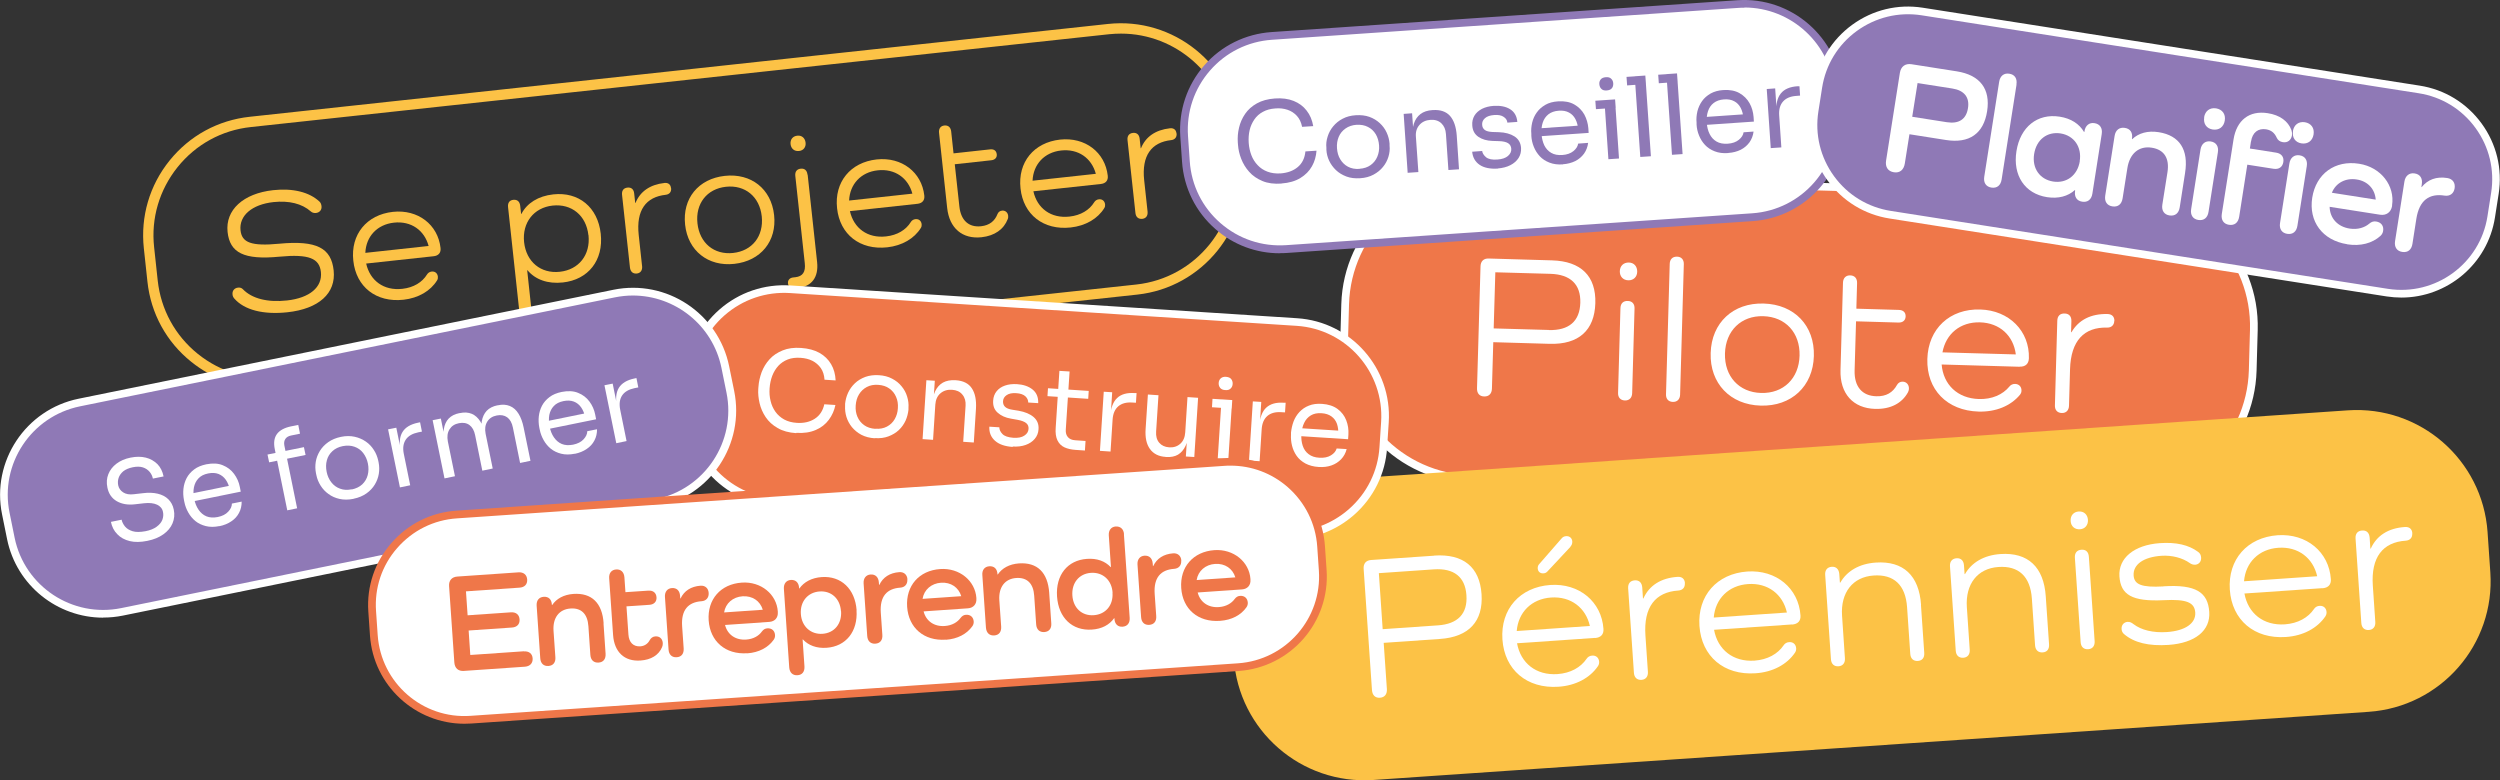 <svg xmlns="http://www.w3.org/2000/svg" width="644" height="201" viewBox="0 0 644 201" fill="none"><rect x="0" y="0" width="644" height="201" fill="#333333" stroke="none"/><g clip-path="url(#clip0_86_217)"><path d="M545.594 128.184L378.995 123.444C360.363 122.914 345.681 107.398 346.211 88.783L346.502 78.35C347.032 59.736 362.563 45.067 381.195 45.596L547.794 50.336C566.425 50.866 581.108 66.382 580.578 84.997L580.286 95.429C579.756 114.044 564.225 128.713 545.594 128.184Z" fill="#EF7749"></path><path d="M546.574 129.19C546.23 129.19 545.912 129.19 545.567 129.19L378.968 124.45C369.692 124.185 361.079 120.319 354.692 113.594C348.331 106.842 344.965 98.024 345.23 88.757L345.521 78.324C346.078 59.18 362.139 44.14 381.248 44.617L547.847 49.356C567.008 49.912 582.142 65.906 581.585 85.05L581.294 95.482C580.763 114.282 565.286 129.216 546.574 129.216V129.19ZM545.62 127.177C563.695 127.786 578.776 113.435 579.306 95.403L579.597 84.97C580.101 66.938 565.842 51.845 547.794 51.316L381.195 46.576C363.146 46.02 348.039 60.319 347.509 78.35L347.218 88.783C346.979 97.521 350.133 105.835 356.149 112.19C362.165 118.545 370.275 122.173 379.021 122.438L545.62 127.177Z" fill="white"></path><path d="M399.8 67.071C407.274 67.282 411.17 71.122 410.958 78.112C410.746 85.103 406.664 88.783 399.19 88.571L384.667 88.148L384.322 100.09C384.296 101.414 383.527 102.181 382.308 102.128C381.089 102.102 380.426 101.281 380.479 99.984L381.38 68.633C381.407 67.309 382.175 66.541 383.501 66.594L399.826 67.071H399.8ZM398.978 85.023C404.146 85.156 406.956 82.772 407.088 77.98C407.221 73.24 404.544 70.698 399.402 70.539L385.197 70.142L384.773 84.6L398.978 84.997V85.023Z" fill="white"></path><path d="M421.056 79.489L420.446 101.255C420.419 102.473 419.704 103.188 418.591 103.161C417.425 103.135 416.762 102.367 416.815 101.175L417.425 79.41C417.451 78.139 418.167 77.477 419.333 77.53C420.446 77.556 421.109 78.271 421.056 79.516V79.489ZM417.266 69.877C417.292 68.501 418.22 67.6 419.598 67.627C420.923 67.653 421.771 68.633 421.745 70.01C421.718 71.334 420.791 72.234 419.465 72.207C418.087 72.181 417.239 71.201 417.266 69.877Z" fill="white"></path><path d="M433.751 68.077L432.796 101.625C432.77 102.843 432.054 103.558 430.941 103.532C429.775 103.505 429.112 102.737 429.165 101.546L430.12 67.997C430.146 66.779 430.862 66.064 432.028 66.117C433.141 66.144 433.804 66.912 433.751 68.103V68.077Z" fill="white"></path><path d="M454.317 78.192C462.215 78.403 467.489 83.885 467.251 91.722C467.038 99.507 461.446 104.723 453.548 104.485C445.703 104.273 440.429 98.739 440.668 90.954C440.88 83.117 446.472 77.953 454.317 78.192ZM453.654 101.228C459.406 101.387 463.408 97.495 463.567 91.616C463.726 85.738 459.962 81.607 454.211 81.449C448.539 81.29 444.511 85.182 444.352 91.06C444.193 96.939 447.956 101.069 453.654 101.228Z" fill="white"></path><path d="M491.501 101.043C489.937 103.903 486.995 105.438 483.046 105.332C477.348 105.173 473.929 101.387 474.115 95.297L474.751 72.843C474.777 71.625 475.493 70.91 476.606 70.936C477.772 70.963 478.435 71.731 478.382 72.949L478.196 79.516L489.142 79.833C490.255 79.86 490.918 80.469 490.891 81.501C490.865 82.508 490.176 83.117 489.063 83.09L478.117 82.772L477.746 95.456C477.64 99.613 479.707 101.996 483.364 102.075C485.882 102.155 487.605 101.096 488.665 99.163C488.957 98.633 489.487 98.289 490.149 98.316C491.103 98.342 491.766 99.11 491.739 100.09C491.739 100.46 491.607 100.831 491.501 101.043Z" fill="white"></path><path d="M520.283 94.476L500.167 93.894C500.591 99.057 504.249 102.632 509.762 102.79C513.127 102.896 515.91 101.652 517.607 99.587C517.925 99.163 518.481 98.872 519.091 98.898C520.098 98.924 520.76 99.639 520.734 100.619C520.734 101.043 520.601 101.361 520.336 101.705C517.978 104.538 514.161 106.153 509.682 106.021C501.519 105.783 496.271 100.328 496.483 92.49C496.696 84.653 502.288 79.489 510.106 79.727C517.58 79.939 522.854 85.314 522.642 92.305C522.589 93.735 521.741 94.503 520.257 94.45L520.283 94.476ZM500.379 90.769L519.276 91.299C518.667 86.48 515.142 83.17 510.027 83.037C504.964 82.905 501.254 86.003 500.379 90.769Z" fill="white"></path><path d="M544.64 82.64C544.613 83.805 543.845 84.414 542.811 84.388C536.874 84.229 533.455 87.751 533.243 95.112L532.978 104.485C532.952 105.703 532.236 106.418 531.123 106.392C529.957 106.365 529.294 105.597 529.347 104.406L529.957 82.64C529.983 81.369 530.699 80.707 531.865 80.76C532.978 80.787 533.641 81.501 533.588 82.746L533.508 85.579H533.614C535.443 82.428 538.597 80.787 542.917 80.892C543.977 80.919 544.693 81.528 544.666 82.667L544.64 82.64Z" fill="white"></path><path d="M610.155 183.365L353.791 200.921C335.185 202.192 319.098 188.158 317.826 169.596L317.11 159.19C315.838 140.628 329.885 124.529 348.463 123.258L604.802 105.703C623.407 104.432 639.494 118.466 640.793 137.027L641.509 147.434C642.781 166.022 628.734 182.094 610.155 183.365Z" fill="#FCC246"></path><path d="M369.454 143.117C376.928 142.614 381.168 146.057 381.645 153.047C382.122 160.037 378.385 164.089 370.938 164.592L356.441 165.598L357.262 177.513C357.342 178.837 356.679 179.658 355.46 179.738C354.241 179.817 353.526 179.076 353.42 177.778L351.273 146.507C351.193 145.183 351.856 144.362 353.181 144.256L369.454 143.144V143.117ZM370.382 161.097C375.523 160.752 378.094 158.104 377.749 153.312C377.431 148.599 374.516 146.321 369.374 146.666L355.195 147.645L356.176 162.076L370.355 161.097H370.382Z" fill="white"></path><path d="M410.852 164.327L390.789 165.704C391.716 170.814 395.692 174.018 401.205 173.647C404.571 173.409 407.194 171.926 408.705 169.702C408.997 169.252 409.5 168.908 410.136 168.881C411.143 168.802 411.859 169.437 411.938 170.444C411.965 170.867 411.885 171.185 411.647 171.582C409.58 174.627 405.922 176.613 401.47 176.904C393.333 177.46 387.556 172.535 387.025 164.724C386.495 156.913 391.531 151.246 399.349 150.69C406.797 150.187 412.574 155.006 413.052 161.997C413.158 163.427 412.362 164.248 410.878 164.353L410.852 164.327ZM390.683 162.553L409.553 161.255C408.493 156.542 404.65 153.577 399.561 153.921C394.526 154.265 391.107 157.707 390.709 162.553H390.683ZM404.518 140.893L398.554 147.275C398.263 147.566 397.945 147.672 397.574 147.698C396.726 147.751 396.169 147.222 396.116 146.427C396.09 145.951 396.222 145.58 396.567 145.236L402.291 138.669C402.636 138.272 403.007 138.14 403.457 138.113C404.358 138.06 404.968 138.643 405.021 139.49C405.048 140.072 404.862 140.443 404.491 140.893H404.518Z" fill="white"></path><path d="M434.016 150.214C434.095 151.379 433.406 152.041 432.346 152.12C426.409 152.517 423.361 156.383 423.865 163.718L424.501 173.065C424.58 174.283 423.944 175.051 422.858 175.13C421.692 175.21 420.976 174.521 420.896 173.303L419.412 151.564C419.333 150.293 419.969 149.578 421.109 149.499C422.222 149.419 422.937 150.055 423.043 151.326L423.229 154.159H423.335C424.845 150.823 427.84 148.89 432.134 148.599C433.194 148.519 433.963 149.049 434.042 150.214H434.016Z" fill="white"></path><path d="M461.605 160.858L441.542 162.235C442.47 167.346 446.445 170.549 451.958 170.179C455.324 169.94 457.948 168.458 459.459 166.233C459.75 165.783 460.254 165.439 460.89 165.413C461.897 165.333 462.612 165.969 462.692 166.975C462.718 167.398 462.639 167.716 462.4 168.113C460.333 171.158 456.676 173.144 452.223 173.436C444.087 173.992 438.309 169.067 437.779 161.255C437.249 153.444 442.285 147.778 450.103 147.222C457.55 146.719 463.328 151.538 463.805 158.528C463.911 159.958 463.116 160.779 461.632 160.885L461.605 160.858ZM441.436 159.084L460.307 157.787C459.247 153.074 455.404 150.108 450.315 150.452C445.279 150.796 441.86 154.239 441.463 159.084H441.436Z" fill="white"></path><path d="M494.84 155.854L495.688 168.193C495.768 169.411 495.185 170.179 494.045 170.258C492.879 170.338 492.163 169.649 492.084 168.431L491.262 156.41C490.865 150.69 487.87 147.884 482.622 148.254C477.269 148.625 474.115 152.623 474.512 158.608L475.254 169.57C475.334 170.788 474.698 171.556 473.611 171.635C472.445 171.715 471.73 171.026 471.65 169.808L470.166 148.069C470.086 146.851 470.722 146.083 471.862 146.004C472.975 145.924 473.691 146.613 473.797 147.831L473.956 150.081H474.062C475.758 147.116 478.912 145.209 483.205 144.918C490.282 144.441 494.363 148.254 494.867 155.827L494.84 155.854Z" fill="white"></path><path d="M526.989 153.656L527.837 165.995C527.916 167.213 527.333 167.981 526.193 168.06C525.054 168.14 524.312 167.451 524.232 166.233L523.411 154.212C523.013 148.493 520.018 145.686 514.771 146.057C509.417 146.427 506.263 150.426 506.661 156.41L507.403 167.372C507.482 168.59 506.846 169.358 505.76 169.437C504.593 169.517 503.878 168.828 503.798 167.61L502.314 145.871C502.235 144.653 502.871 143.885 504.01 143.806C505.123 143.727 505.839 144.415 505.919 145.633L506.078 147.884H506.184C507.88 144.918 511.034 143.012 515.327 142.72C522.404 142.244 526.485 146.057 526.989 153.63V153.656Z" fill="white"></path><path d="M533.402 134.221C533.296 132.844 534.144 131.838 535.496 131.758C536.821 131.679 537.775 132.552 537.855 133.929C537.934 135.227 537.113 136.26 535.814 136.339C534.436 136.445 533.482 135.545 533.402 134.247V134.221ZM538.093 143.435L539.578 165.174C539.657 166.392 539.021 167.16 537.934 167.24C536.768 167.319 536.053 166.631 535.973 165.413L534.489 143.674C534.409 142.403 535.046 141.688 536.185 141.608C537.298 141.529 538.014 142.164 538.093 143.435Z" fill="white"></path><path d="M557.308 151.035C565.657 150.505 568.758 152.57 569.102 157.601C569.447 162.42 565.498 165.651 558.607 166.128C553.518 166.472 549.755 165.571 547.131 163.321C546.733 162.977 546.548 162.526 546.521 162.05C546.442 160.991 547.131 160.276 548.032 160.196C548.721 160.143 549.145 160.435 549.596 160.779C551.61 162.315 554.658 163.056 558.183 162.818C562.9 162.5 565.683 160.567 565.498 157.787C565.312 155.218 563.351 154.292 557.361 154.609C549.198 155.006 546.283 153.206 545.965 148.493C545.647 143.779 549.728 140.39 556.354 139.914C560.595 139.622 563.828 140.364 566.266 142.191C566.717 142.535 566.955 142.932 567.008 143.621C567.088 144.627 566.452 145.395 565.498 145.474C564.968 145.501 564.491 145.342 564.093 145.05C562.211 143.7 559.455 142.985 556.778 143.17C552.167 143.488 549.437 145.421 549.622 148.254C549.781 150.558 551.637 151.379 557.308 151.061V151.035Z" fill="white"></path><path d="M598.229 151.511L578.166 152.888C579.094 157.999 583.069 161.202 588.582 160.832C591.948 160.593 594.572 159.111 596.082 156.886C596.374 156.436 596.877 156.092 597.513 156.066C598.521 155.986 599.236 156.622 599.316 157.628C599.342 158.051 599.263 158.369 599.024 158.766C596.957 161.811 593.299 163.797 588.847 164.089C580.71 164.645 574.933 159.72 574.403 151.908C573.873 144.097 578.908 138.431 586.727 137.875C594.174 137.372 599.952 142.191 600.429 149.181C600.535 150.611 599.74 151.432 598.256 151.538L598.229 151.511ZM578.06 149.737L596.904 148.44C595.844 143.727 592.001 140.761 586.912 141.105C581.877 141.449 578.458 144.892 578.06 149.737Z" fill="white"></path><path d="M621.393 137.372C621.472 138.537 620.783 139.199 619.723 139.278C613.786 139.675 610.739 143.541 611.242 150.876L611.878 160.223C611.958 161.441 611.322 162.209 610.235 162.288C609.069 162.368 608.353 161.679 608.274 160.461L606.79 138.722C606.71 137.451 607.346 136.736 608.486 136.657C609.599 136.577 610.315 137.213 610.421 138.484L610.606 141.317H610.712C612.223 137.981 615.191 136.048 619.511 135.756C620.571 135.677 621.34 136.207 621.419 137.372H621.393Z" fill="white"></path><path d="M68.511 100.01C61.514 100.01 54.809 97.653 49.269 93.205C42.856 88.068 38.854 80.734 37.979 72.552L37.051 63.946C36.177 55.791 38.509 47.768 43.677 41.36C48.845 34.952 56.16 30.954 64.35 30.08L285.412 6.17C302.268 4.343 317.481 16.576 319.31 33.416L320.238 42.022C322.066 58.862 309.822 74.061 292.966 75.888L71.876 99.798C70.737 99.931 69.624 99.984 68.511 99.984V100.01ZM288.752 8.659C287.745 8.659 286.738 8.711 285.704 8.817L64.615 32.728C57.141 33.522 50.435 37.203 45.744 43.054C41.053 48.906 38.88 56.241 39.702 63.681L40.629 72.287C41.451 79.754 45.108 86.453 50.966 91.166C56.823 95.879 64.164 98.024 71.612 97.203L292.701 73.293C308.126 71.625 319.31 57.724 317.64 42.34L316.713 33.734C315.149 19.356 302.931 8.659 288.778 8.659H288.752Z" fill="#FCC246"></path><path d="M71.93 62.781C81.656 61.854 85.34 63.946 85.95 69.665C86.586 75.57 82.107 79.569 74.023 80.442C67.848 81.104 62.945 79.86 60.374 76.921C60.109 76.629 59.924 76.285 59.897 75.835C59.791 74.935 60.348 74.193 61.328 74.088C61.832 74.034 62.256 74.167 62.574 74.511C64.906 76.921 68.908 77.953 73.944 77.397C79.748 76.762 83.087 73.982 82.663 70.063C82.292 66.567 79.589 65.402 72.036 66.117C62.76 67.018 59.208 65.085 58.625 59.763C58.015 54.096 62.653 49.833 70.366 48.986C75.454 48.43 79.695 49.489 82.292 51.925C82.61 52.216 82.769 52.613 82.822 53.116C82.928 54.017 82.372 54.758 81.391 54.864C80.888 54.917 80.411 54.785 80.066 54.467C77.787 52.454 74.474 51.633 70.445 52.057C64.906 52.666 61.54 55.552 61.964 59.365C62.309 62.49 64.721 63.469 71.93 62.781Z" fill="#FCC246"></path><path d="M111.658 66.011L94.325 67.891C95.305 72.287 98.857 74.935 103.627 74.405C106.543 74.088 108.769 72.711 109.988 70.725C110.227 70.328 110.651 70.01 111.181 69.957C112.055 69.851 112.691 70.38 112.797 71.254C112.824 71.625 112.797 71.89 112.585 72.234C110.916 74.935 107.788 76.788 103.945 77.212C96.895 77.98 91.727 73.902 91.012 67.15C90.27 60.398 94.457 55.314 101.216 54.573C107.656 53.884 112.824 57.856 113.486 63.893C113.619 65.111 112.956 65.879 111.684 66.011H111.658ZM94.113 65.138L110.412 63.364C109.325 59.312 105.907 56.876 101.481 57.353C97.134 57.83 94.298 60.928 94.113 65.111V65.138Z" fill="#FCC246"></path><path d="M154.752 60.239C155.494 67.044 151.545 72.049 144.999 72.763C141.103 73.187 137.896 72.022 135.882 69.613H135.802L136.942 80.204C137.048 81.237 136.544 81.952 135.537 82.058C134.53 82.163 133.92 81.581 133.814 80.548L130.873 53.328C130.767 52.242 131.244 51.581 132.224 51.475C133.231 51.369 133.867 51.898 134 52.984L134.238 55.102H134.318C135.749 52.322 138.638 50.495 142.534 50.071C149.08 49.356 154.01 53.408 154.752 60.213V60.239ZM151.572 60.583C151.015 55.499 147.251 52.428 142.348 52.957C137.498 53.487 134.477 57.353 135.007 62.384C135.564 67.468 139.327 70.539 144.204 70.01C149.107 69.48 152.128 65.667 151.598 60.583H151.572Z" fill="#FCC246"></path><path d="M172.88 48.456C172.986 49.462 172.403 50.071 171.502 50.177C166.36 50.733 163.842 54.175 164.532 60.53L165.406 68.606C165.512 69.639 164.982 70.354 164.054 70.46C163.047 70.566 162.411 69.983 162.279 68.951L160.238 50.177C160.132 49.092 160.636 48.43 161.643 48.324C162.597 48.218 163.259 48.747 163.365 49.833L163.63 52.269H163.71C164.903 49.33 167.42 47.556 171.157 47.132C172.058 47.026 172.748 47.45 172.854 48.456H172.88Z" fill="#FCC246"></path><path d="M186.688 45.305C193.499 44.564 198.668 48.641 199.41 55.394C200.152 62.119 195.964 67.23 189.153 67.971C182.395 68.712 177.2 64.582 176.484 57.883C175.742 51.13 179.93 46.047 186.688 45.305ZM188.835 65.164C193.791 64.635 196.759 60.822 196.229 55.738C195.673 50.654 191.936 47.582 187.006 48.112C182.103 48.641 179.108 52.454 179.665 57.538C180.221 62.622 183.958 65.694 188.861 65.164H188.835Z" fill="#FCC246"></path><path d="M208.05 44.987L210.488 67.521C210.912 71.466 209.057 73.823 205.505 74.193L204.684 74.273C203.73 74.379 203.094 73.902 202.988 73.028C202.882 72.154 203.438 71.546 204.366 71.466L204.869 71.413C206.778 71.201 207.573 70.063 207.308 67.759L204.869 45.305C204.763 44.219 205.267 43.557 206.274 43.452C207.228 43.346 207.891 43.875 207.997 44.961L208.05 44.987ZM203.65 37.15C203.518 35.958 204.207 35.058 205.399 34.952C206.539 34.819 207.387 35.561 207.52 36.752C207.652 37.891 206.963 38.791 205.823 38.897C204.631 39.03 203.783 38.288 203.65 37.15Z" fill="#FCC246"></path><path d="M236.276 52.507L218.942 54.387C219.923 58.783 223.475 61.431 228.245 60.901C231.16 60.583 233.387 59.206 234.606 57.221C234.844 56.823 235.268 56.506 235.799 56.453C236.673 56.347 237.309 56.876 237.415 57.75C237.442 58.121 237.415 58.386 237.203 58.73C235.533 61.431 232.406 63.284 228.563 63.708C221.54 64.476 216.345 60.398 215.63 53.646C214.888 46.894 219.075 41.81 225.833 41.069C232.274 40.38 237.442 44.352 238.104 50.389C238.237 51.607 237.574 52.375 236.302 52.507H236.276ZM218.73 51.66L235.03 49.886C233.943 45.835 230.524 43.399 226.098 43.875C221.752 44.352 218.916 47.45 218.73 51.66Z" fill="#FCC246"></path><path d="M259.598 56.426C258.591 59.048 256.259 60.742 252.84 61.113C247.937 61.642 244.545 58.809 243.988 53.54L241.894 34.184C241.788 33.151 242.292 32.436 243.246 32.331C244.253 32.225 244.889 32.781 245.022 33.84L245.631 39.506L255.066 38.474C256.02 38.368 256.656 38.818 256.762 39.718C256.868 40.592 256.312 41.174 255.384 41.28L245.949 42.313L247.142 53.249C247.539 56.823 249.607 58.624 252.734 58.28C254.907 58.041 256.259 56.929 256.948 55.155C257.134 54.679 257.531 54.308 258.141 54.255C258.962 54.175 259.625 54.731 259.704 55.605C259.731 55.923 259.704 56.241 259.598 56.453V56.426Z" fill="#FCC246"></path><path d="M283.531 47.397L266.198 49.277C267.178 53.672 270.73 56.32 275.5 55.791C278.416 55.473 280.642 54.096 281.861 52.11C282.099 51.713 282.524 51.395 283.054 51.342C283.928 51.236 284.564 51.766 284.67 52.64C284.697 53.01 284.67 53.275 284.458 53.619C282.789 56.32 279.661 58.174 275.818 58.597C268.795 59.365 263.6 55.288 262.885 48.535C262.143 41.783 266.33 36.7 273.088 35.958C279.529 35.27 284.697 39.242 285.359 45.279C285.492 46.497 284.829 47.264 283.557 47.397H283.531ZM265.986 46.55L282.285 44.776C281.198 40.724 277.779 38.288 273.353 38.765C269.007 39.242 266.171 42.34 265.986 46.55Z" fill="#FCC246"></path><path d="M303.09 34.369C303.196 35.376 302.613 35.985 301.712 36.09C296.597 36.647 294.052 40.089 294.741 46.444L295.616 54.52C295.722 55.552 295.219 56.267 294.264 56.373C293.257 56.479 292.595 55.923 292.489 54.864L290.448 36.09C290.342 35.005 290.846 34.343 291.853 34.237C292.807 34.131 293.469 34.661 293.575 35.746L293.84 38.182H293.92C295.113 35.243 297.63 33.469 301.367 33.045C302.268 32.94 302.957 33.363 303.063 34.369H303.09Z" fill="#FCC246"></path><path d="M451.428 55.95L331.369 64.184C317.985 65.111 306.403 55.023 305.475 41.651L305.025 35.137C304.097 21.765 314.195 10.194 327.579 9.268L447.665 1.059C461.049 0.132 472.631 10.247 473.558 23.593L474.009 30.106C474.936 43.478 464.812 55.049 451.455 55.976" fill="white"></path><path d="M329.673 65.244C323.577 65.244 317.746 63.072 313.108 59.021C308.02 54.599 304.972 48.43 304.495 41.704L304.044 35.19C303.594 28.465 305.767 21.951 310.193 16.867C314.619 11.783 320.794 8.738 327.526 8.261L447.585 0.053C461.499 -0.874 473.585 9.638 474.539 23.513L474.989 30.027C475.944 43.928 465.395 56.002 451.508 56.956L331.448 65.164C330.865 65.217 330.256 65.217 329.673 65.217V65.244ZM449.334 1.986C448.804 1.986 448.274 1.986 447.718 2.039L327.658 10.247C321.457 10.671 315.785 13.478 311.704 18.164C307.622 22.851 305.608 28.835 306.032 35.031L306.482 41.545C306.906 47.741 309.716 53.408 314.407 57.485C319.098 61.563 325.088 63.575 331.316 63.152L451.375 54.943C464.176 54.069 473.903 42.949 473.028 30.133L472.578 23.619C471.73 11.359 461.473 1.933 449.361 1.933L449.334 1.986Z" fill="#8F79B6"></path><path d="M330.123 47.291C328.215 47.423 326.572 47.212 325.194 46.629C323.815 46.047 322.676 45.279 321.775 44.246C320.874 43.24 320.211 42.128 319.734 40.91C319.257 39.692 318.992 38.5 318.912 37.335L318.859 36.7C318.78 35.455 318.859 34.184 319.177 32.887C319.469 31.616 319.999 30.424 320.741 29.338C321.483 28.253 322.49 27.352 323.762 26.638C325.035 25.923 326.572 25.499 328.401 25.367C330.256 25.234 331.872 25.446 333.251 26.002C334.629 26.558 335.742 27.379 336.59 28.491C337.465 29.603 338.021 30.927 338.286 32.489L335.424 32.675C335.185 31.51 334.735 30.556 334.072 29.841C333.41 29.127 332.615 28.597 331.66 28.279C330.706 27.962 329.673 27.829 328.533 27.935C327.287 28.015 326.227 28.306 325.326 28.809C324.425 29.285 323.683 29.947 323.126 30.768C322.57 31.589 322.146 32.489 321.907 33.522C321.669 34.555 321.589 35.64 321.669 36.832C321.748 37.944 321.987 39.003 322.358 39.983C322.729 40.963 323.285 41.836 323.974 42.551C324.664 43.293 325.512 43.849 326.492 44.219C327.473 44.59 328.613 44.749 329.885 44.67C331.66 44.537 333.145 44.008 334.311 43.028C335.477 42.048 336.113 40.698 336.272 39.003L339.134 38.818C339.028 40.248 338.657 41.598 337.968 42.816C337.279 44.061 336.272 45.067 334.973 45.861C333.675 46.656 332.031 47.132 330.097 47.264L330.123 47.291Z" fill="#8F79B6"></path><path d="M350.372 45.914C349.046 45.993 347.854 45.861 346.82 45.464C345.787 45.067 344.885 44.537 344.143 43.822C343.401 43.107 342.818 42.313 342.394 41.413C341.97 40.512 341.732 39.559 341.679 38.606V38.103C341.573 37.123 341.679 36.17 341.997 35.19C342.288 34.237 342.765 33.337 343.428 32.542C344.09 31.748 344.885 31.086 345.866 30.583C346.847 30.053 347.986 29.762 349.258 29.683C350.557 29.603 351.723 29.736 352.757 30.106C353.791 30.477 354.692 31.033 355.434 31.721C356.202 32.436 356.785 33.231 357.209 34.158C357.633 35.084 357.872 36.011 357.952 36.991V37.494C358.058 38.474 357.952 39.427 357.66 40.38C357.368 41.333 356.918 42.207 356.255 43.001C355.619 43.796 354.798 44.458 353.817 44.987C352.836 45.517 351.697 45.835 350.345 45.914H350.372ZM350.213 43.478C351.352 43.399 352.306 43.081 353.075 42.525C353.844 41.969 354.427 41.254 354.798 40.354C355.169 39.48 355.328 38.5 355.248 37.441C355.169 36.355 354.877 35.402 354.4 34.581C353.897 33.76 353.234 33.125 352.386 32.701C351.538 32.251 350.557 32.092 349.444 32.145C348.331 32.225 347.403 32.542 346.608 33.098C345.813 33.654 345.23 34.369 344.859 35.243C344.488 36.117 344.329 37.123 344.408 38.209C344.488 39.268 344.753 40.221 345.257 41.042C345.76 41.863 346.396 42.498 347.244 42.949C348.092 43.399 349.073 43.584 350.213 43.505V43.478Z" fill="#8F79B6"></path><path d="M362.616 44.564L361.582 29.338L363.756 29.18L364.206 35.693H363.862C363.756 34.211 363.862 32.94 364.206 31.88C364.551 30.821 365.107 30 365.902 29.391C366.698 28.782 367.731 28.438 369.003 28.359H369.109C371.018 28.226 372.502 28.729 373.509 29.841C374.516 30.98 375.099 32.675 375.258 34.925L375.841 43.611L373.111 43.796L372.475 34.528C372.396 33.337 371.998 32.436 371.283 31.748C370.567 31.086 369.639 30.795 368.473 30.874C367.281 30.954 366.327 31.404 365.637 32.198C364.948 32.992 364.63 33.999 364.736 35.243L365.372 44.325L362.643 44.511L362.616 44.564Z" fill="#8F79B6"></path><path d="M385.886 43.425C383.898 43.557 382.308 43.24 381.168 42.472C380.029 41.704 379.366 40.565 379.234 39.083L381.804 38.897C381.884 39.48 382.228 40.009 382.811 40.512C383.421 40.989 384.375 41.201 385.727 41.095C386.946 41.016 387.847 40.698 388.457 40.168C389.066 39.639 389.358 39.03 389.305 38.315C389.252 37.679 388.987 37.203 388.483 36.885C387.98 36.567 387.184 36.382 386.124 36.355L384.455 36.302C382.997 36.249 381.804 35.905 380.824 35.243C379.87 34.581 379.34 33.628 379.26 32.331C379.181 31.351 379.393 30.503 379.817 29.789C380.241 29.074 380.903 28.491 381.751 28.041C382.599 27.617 383.607 27.352 384.746 27.273C386.469 27.167 387.874 27.432 388.987 28.12C390.1 28.809 390.736 29.895 390.868 31.404L388.298 31.589C388.245 30.98 387.927 30.477 387.343 30.106C386.787 29.709 385.965 29.55 384.905 29.63C383.845 29.709 383.05 29.974 382.52 30.451C381.99 30.927 381.751 31.483 381.804 32.145C381.831 32.728 382.069 33.151 382.467 33.469C382.891 33.787 383.527 33.946 384.428 33.999L386.098 34.052C387.741 34.105 389.093 34.475 390.126 35.137C391.16 35.799 391.743 36.805 391.823 38.129C391.876 39.083 391.664 39.93 391.186 40.698C390.683 41.466 389.994 42.075 389.066 42.551C388.139 43.028 387.052 43.293 385.833 43.399L385.886 43.425Z" fill="#8F79B6"></path><path d="M402.636 42.34C401.311 42.445 400.145 42.286 399.137 41.889C398.13 41.492 397.309 40.963 396.646 40.248C395.984 39.533 395.48 38.738 395.109 37.812C394.738 36.911 394.526 35.958 394.473 35.005V34.502C394.367 33.522 394.473 32.542 394.685 31.589C394.923 30.636 395.294 29.762 395.878 28.968C396.434 28.173 397.176 27.538 398.077 27.008C398.978 26.479 400.092 26.188 401.364 26.108C403.007 26.002 404.412 26.267 405.525 26.902C406.638 27.538 407.512 28.412 408.122 29.497C408.705 30.583 409.05 31.774 409.156 33.019L409.235 34.237L395.719 35.164L395.586 33.125L407.115 32.331L406.558 33.496C406.479 32.41 406.24 31.483 405.843 30.715C405.445 29.947 404.889 29.365 404.173 28.994C403.457 28.597 402.583 28.438 401.523 28.518C400.436 28.597 399.561 28.915 398.872 29.444C398.183 30 397.706 30.689 397.415 31.563C397.123 32.436 397.017 33.443 397.097 34.555C397.176 35.64 397.415 36.594 397.812 37.441C398.236 38.288 398.819 38.924 399.588 39.374C400.357 39.824 401.311 40.009 402.45 39.93C403.643 39.85 404.597 39.506 405.313 38.924C406.028 38.341 406.426 37.706 406.532 36.991L409.103 36.805C408.97 37.865 408.599 38.791 408.043 39.586C407.459 40.38 406.717 41.016 405.79 41.492C404.862 41.942 403.802 42.234 402.609 42.313L402.636 42.34Z" fill="#8F79B6"></path><path d="M411.117 28.12L410.958 25.949L416.046 25.605L416.205 27.776L411.117 28.12ZM413.9 23.301C413.29 23.354 412.84 23.222 412.521 22.904C412.203 22.613 412.044 22.216 411.991 21.713C411.938 21.209 412.071 20.812 412.336 20.468C412.601 20.124 413.052 19.939 413.661 19.886C414.271 19.833 414.748 19.965 415.039 20.283C415.357 20.574 415.543 20.971 415.569 21.474C415.596 21.977 415.49 22.401 415.225 22.719C414.96 23.063 414.509 23.248 413.9 23.301ZM414.324 41.016L413.29 25.79L416.02 25.605L417.054 40.83L414.324 41.016Z" fill="#8F79B6"></path><path d="M419.147 21.977L418.988 19.806L423.838 19.488L423.997 21.66L419.147 22.004V21.977ZM422.54 40.459L421.109 19.647L423.838 19.462L425.27 40.248L422.54 40.433V40.459Z" fill="#8F79B6"></path><path d="M427.31 21.421L427.151 19.25L432.001 18.932L432.16 21.104L427.31 21.448V21.421ZM430.703 39.903L429.271 19.091L432.001 18.906L433.432 39.692L430.703 39.877V39.903Z" fill="#8F79B6"></path><path d="M445.2 39.427C443.875 39.533 442.709 39.374 441.701 38.977C440.694 38.58 439.873 38.05 439.21 37.335C438.548 36.62 438.044 35.826 437.673 34.899C437.302 33.999 437.09 33.045 437.037 32.092V31.589C436.931 30.609 437.037 29.63 437.249 28.677C437.487 27.723 437.885 26.849 438.442 26.055C438.998 25.261 439.74 24.625 440.641 24.096C441.542 23.593 442.656 23.275 443.928 23.195C445.571 23.089 446.976 23.354 448.089 23.99C449.202 24.625 450.076 25.499 450.686 26.585C451.296 27.67 451.614 28.862 451.72 30.106L451.799 31.324L438.283 32.251L438.15 30.212L449.679 29.418L449.122 30.583C449.043 29.497 448.804 28.57 448.407 27.803C448.009 27.035 447.453 26.452 446.737 26.081C446.021 25.684 445.147 25.526 444.087 25.605C443 25.684 442.126 26.002 441.436 26.532C440.747 27.061 440.27 27.776 439.979 28.65C439.687 29.524 439.581 30.53 439.661 31.642C439.74 32.728 439.979 33.681 440.403 34.528C440.827 35.376 441.41 36.011 442.179 36.461C442.947 36.911 443.901 37.097 445.067 37.017C446.26 36.938 447.214 36.594 447.93 36.011C448.645 35.428 449.043 34.793 449.149 34.078L451.72 33.893C451.587 34.952 451.216 35.879 450.66 36.673C450.076 37.467 449.334 38.103 448.407 38.58C447.479 39.03 446.419 39.321 445.226 39.4L445.2 39.427Z" fill="#8F79B6"></path><path d="M456.146 38.156L455.112 22.931L457.285 22.772L457.709 29.047H457.603C457.444 26.823 457.842 25.181 458.743 24.069C459.644 22.957 461.075 22.348 463.037 22.216H463.54L463.699 24.625L462.718 24.705C461.208 24.811 460.068 25.287 459.3 26.161C458.531 27.035 458.213 28.226 458.319 29.736L458.876 37.971L456.146 38.156Z" fill="#8F79B6"></path><path d="M330.521 137.901L199.993 129.454C186.609 128.581 176.458 117.036 177.333 103.691L177.757 97.177C178.631 83.805 190.187 73.664 203.571 74.538L334.099 82.984C347.483 83.858 357.633 95.403 356.759 108.775L356.335 115.288C355.46 128.66 343.905 138.801 330.547 137.928" fill="#EF7749"></path><path d="M332.137 138.934C331.581 138.934 331.024 138.934 330.468 138.881L199.94 130.434C193.208 130.011 187.033 126.965 182.58 121.908C178.128 116.851 175.901 110.337 176.352 103.611L176.776 97.097C177.2 90.372 180.248 84.202 185.31 79.754C190.372 75.305 196.892 73.108 203.624 73.531L334.152 81.978C348.066 82.878 358.641 94.926 357.739 108.801L357.315 115.315C356.891 122.04 353.844 128.21 348.781 132.658C344.117 136.736 338.286 138.934 332.137 138.934ZM330.6 136.895C336.802 137.319 342.792 135.253 347.483 131.149C352.147 127.045 354.957 121.378 355.354 115.182L355.778 108.669C356.6 95.879 346.847 84.785 334.046 83.938L203.518 75.491C197.316 75.094 191.326 77.132 186.635 81.237C181.971 85.341 179.161 91.007 178.764 97.203L178.34 103.717C177.942 109.913 179.983 115.897 184.091 120.584C188.199 125.244 193.871 128.051 200.072 128.448L330.6 136.895Z" fill="white"></path><path d="M205.108 111.581C203.2 111.449 201.609 111.025 200.311 110.257C199.012 109.516 197.978 108.563 197.236 107.451C196.494 106.339 195.964 105.147 195.673 103.876C195.381 102.605 195.249 101.387 195.328 100.222L195.381 99.587C195.461 98.342 195.752 97.097 196.203 95.853C196.68 94.635 197.342 93.523 198.244 92.543C199.118 91.563 200.258 90.822 201.609 90.266C202.961 89.71 204.551 89.498 206.38 89.63C208.235 89.763 209.825 90.186 211.098 90.901C212.37 91.616 213.377 92.596 214.092 93.814C214.808 95.032 215.179 96.409 215.259 97.998L212.396 97.812C212.317 96.621 211.999 95.615 211.442 94.82C210.886 94.026 210.143 93.391 209.269 92.94C208.368 92.49 207.361 92.252 206.221 92.172C204.975 92.093 203.889 92.225 202.935 92.596C201.98 92.967 201.159 93.523 200.496 94.238C199.834 94.979 199.304 95.826 198.933 96.806C198.562 97.786 198.323 98.872 198.244 100.063C198.164 101.175 198.244 102.261 198.509 103.293C198.747 104.326 199.171 105.253 199.754 106.074C200.337 106.895 201.106 107.557 202.007 108.06C202.935 108.563 204.021 108.854 205.293 108.933C207.069 109.039 208.606 108.695 209.878 107.874C211.151 107.053 211.972 105.809 212.343 104.141L215.206 104.326C214.914 105.73 214.357 107.001 213.509 108.139C212.661 109.278 211.548 110.151 210.143 110.761C208.739 111.37 207.069 111.634 205.134 111.502L205.108 111.581Z" fill="white"></path><path d="M225.356 112.905C224.031 112.826 222.865 112.508 221.884 112.005C220.904 111.475 220.109 110.813 219.446 110.019C218.81 109.225 218.333 108.351 218.041 107.398C217.75 106.444 217.644 105.491 217.697 104.512V104.008C217.803 103.029 218.041 102.102 218.465 101.175C218.89 100.248 219.473 99.454 220.215 98.739C220.957 98.024 221.858 97.495 222.891 97.097C223.925 96.727 225.091 96.568 226.39 96.647C227.689 96.727 228.828 97.018 229.809 97.548C230.789 98.051 231.611 98.713 232.247 99.507C232.91 100.301 233.387 101.175 233.678 102.155C233.97 103.108 234.102 104.088 234.023 105.041V105.544C233.917 106.524 233.678 107.451 233.281 108.351C232.857 109.251 232.3 110.072 231.558 110.761C230.816 111.475 229.915 112.005 228.881 112.402C227.848 112.799 226.655 112.958 225.33 112.852L225.356 112.905ZM225.515 110.443C226.655 110.522 227.636 110.337 228.484 109.887C229.332 109.437 229.994 108.801 230.471 107.98C230.948 107.159 231.24 106.206 231.293 105.147C231.372 104.061 231.213 103.082 230.816 102.208C230.445 101.334 229.862 100.619 229.067 100.063C228.298 99.507 227.344 99.216 226.231 99.136C225.118 99.057 224.137 99.242 223.289 99.692C222.441 100.143 221.778 100.778 221.275 101.599C220.771 102.42 220.506 103.373 220.427 104.459C220.347 105.518 220.506 106.497 220.877 107.371C221.248 108.245 221.831 108.96 222.6 109.516C223.369 110.072 224.323 110.39 225.462 110.469L225.515 110.443Z" fill="white"></path><path d="M237.654 113.17L238.634 97.945L240.808 98.077L240.384 104.591H240.039C240.145 103.055 240.41 101.811 240.887 100.805C241.364 99.798 242.027 99.057 242.901 98.554C243.776 98.077 244.836 97.865 246.108 97.945H246.214C248.122 98.077 249.527 98.766 250.349 100.037C251.197 101.308 251.541 103.055 251.409 105.306L250.852 113.991L248.122 113.806L248.732 104.538C248.812 103.373 248.547 102.393 247.91 101.652C247.301 100.884 246.4 100.487 245.234 100.407C244.041 100.328 243.034 100.646 242.239 101.334C241.444 102.023 241.02 103.002 240.94 104.22L240.357 113.302L237.627 113.117L237.654 113.17Z" fill="white"></path><path d="M260.87 115.129C258.883 114.997 257.346 114.468 256.312 113.541C255.278 112.614 254.775 111.422 254.854 109.913L257.425 110.072C257.425 110.655 257.69 111.237 258.22 111.793C258.75 112.349 259.678 112.667 261.029 112.773C262.249 112.852 263.203 112.667 263.865 112.217C264.554 111.767 264.899 111.211 264.952 110.496C265.005 109.86 264.793 109.357 264.342 108.986C263.892 108.616 263.123 108.324 262.09 108.139L260.446 107.848C259.015 107.61 257.849 107.08 257.001 106.312C256.126 105.544 255.755 104.512 255.835 103.214C255.888 102.234 256.206 101.44 256.736 100.778C257.266 100.116 257.982 99.639 258.883 99.322C259.784 99.004 260.791 98.898 261.931 98.951C263.653 99.057 265.005 99.534 266.012 100.354C267.019 101.175 267.496 102.34 267.443 103.85L264.872 103.691C264.872 103.082 264.634 102.552 264.13 102.075C263.627 101.625 262.832 101.334 261.772 101.281C260.711 101.202 259.89 101.387 259.307 101.784C258.724 102.181 258.406 102.711 258.379 103.373C258.353 103.929 258.512 104.406 258.883 104.776C259.254 105.147 259.89 105.412 260.764 105.544L262.408 105.809C264.024 106.1 265.323 106.63 266.251 107.424C267.178 108.219 267.629 109.278 267.523 110.602C267.47 111.555 267.125 112.376 266.542 113.064C265.959 113.753 265.164 114.282 264.183 114.626C263.203 114.971 262.09 115.103 260.87 115.024V115.129Z" fill="white"></path><path d="M269.829 102.049L269.961 100.01L280.456 100.699L280.324 102.737L269.829 102.049ZM277.117 115.897C275.977 115.818 274.997 115.606 274.202 115.235C273.406 114.865 272.797 114.256 272.399 113.435C272.002 112.614 271.843 111.528 271.949 110.178L272.903 95.535L275.527 95.694L274.546 110.681C274.493 111.502 274.679 112.137 275.103 112.614C275.527 113.091 276.136 113.355 276.958 113.408L279.635 113.594L279.476 116.056L277.143 115.897H277.117Z" fill="white"></path><path d="M283.345 116.136L284.326 100.91L286.499 101.043L286.101 107.318H285.995C286.128 105.094 286.738 103.505 287.771 102.526C288.805 101.546 290.315 101.122 292.277 101.255H292.78L292.621 103.744L291.641 103.691C290.13 103.585 288.937 103.929 288.063 104.67C287.188 105.438 286.711 106.55 286.605 108.086L286.075 116.321L283.345 116.136Z" fill="white"></path><path d="M300.281 117.698C298.478 117.592 297.127 116.904 296.226 115.659C295.325 114.415 294.954 112.693 295.113 110.469L295.696 101.625L298.425 101.811L297.816 111.184C297.736 112.376 298.001 113.329 298.611 114.044C299.221 114.759 300.069 115.156 301.182 115.235C302.321 115.315 303.276 114.997 304.044 114.309C304.813 113.62 305.237 112.64 305.316 111.37L305.899 102.287L308.629 102.473L307.649 117.724L305.475 117.592L305.899 111.078H306.244C306.138 112.614 305.873 113.859 305.396 114.865C304.919 115.871 304.283 116.612 303.461 117.115C302.639 117.592 301.606 117.804 300.387 117.724H300.281V117.698Z" fill="white"></path><path d="M312.207 104.909L312.34 102.737L317.428 103.055L317.296 105.226L312.207 104.909ZM313.691 118.095L314.672 102.87L317.402 103.055L316.421 118.28L313.691 118.095ZM315.626 100.487C315.016 100.46 314.566 100.248 314.301 99.904C314.036 99.56 313.903 99.136 313.93 98.66C313.956 98.157 314.142 97.76 314.46 97.468C314.778 97.177 315.228 97.018 315.838 97.071C316.448 97.124 316.898 97.309 317.163 97.653C317.428 97.998 317.561 98.421 317.534 98.898C317.508 99.401 317.322 99.798 317.004 100.09C316.686 100.407 316.236 100.54 315.626 100.487Z" fill="white"></path><path d="M321.748 118.625L322.729 103.399L324.902 103.532L324.505 109.807H324.399C324.531 107.583 325.141 105.968 326.174 105.015C327.234 104.035 328.719 103.611 330.68 103.744H331.183L331.024 106.233L330.044 106.18C328.533 106.074 327.314 106.418 326.466 107.159C325.591 107.927 325.114 109.039 325.008 110.575L324.478 118.81L321.748 118.625Z" fill="white"></path><path d="M339.691 120.293C338.366 120.213 337.226 119.896 336.272 119.393C335.318 118.863 334.576 118.228 334.019 117.433C333.463 116.639 333.065 115.765 332.827 114.812C332.588 113.859 332.508 112.905 332.562 111.926V111.422C332.668 110.443 332.88 109.49 333.224 108.563C333.569 107.662 334.072 106.842 334.735 106.127C335.397 105.412 336.219 104.856 337.173 104.485C338.154 104.088 339.267 103.955 340.539 104.035C342.182 104.141 343.534 104.591 344.567 105.359C345.601 106.127 346.343 107.106 346.794 108.272C347.244 109.437 347.43 110.655 347.35 111.926L347.271 113.144L333.754 112.27L333.887 110.231L345.416 110.972L344.726 112.031C344.806 110.946 344.673 109.993 344.408 109.198C344.117 108.377 343.64 107.742 342.977 107.265C342.315 106.789 341.467 106.497 340.433 106.444C339.346 106.365 338.445 106.55 337.677 107.001C336.935 107.451 336.351 108.086 335.954 108.933C335.556 109.754 335.318 110.734 335.238 111.873C335.159 112.958 335.291 113.938 335.583 114.838C335.874 115.712 336.378 116.453 337.094 116.983C337.809 117.539 338.737 117.857 339.876 117.91C341.069 117.989 342.076 117.777 342.845 117.301C343.64 116.824 344.117 116.215 344.329 115.527L346.9 115.686C346.635 116.718 346.158 117.592 345.469 118.307C344.779 119.022 343.958 119.551 342.977 119.896C341.997 120.24 340.91 120.372 339.717 120.293H339.691Z" fill="white"></path><path d="M169.196 129.56L31.433 157.628C18.287 160.302 5.46 151.829 2.783 138.696L1.484 132.288C-1.193 119.154 7.288 106.339 20.434 103.664L158.197 75.597C171.343 72.922 184.17 81.396 186.847 94.529L188.146 100.91C190.823 114.044 182.342 126.86 169.196 129.534" fill="#8F79B6"></path><path d="M26.583 159.111C14.815 159.111 4.267 150.849 1.829 138.907L0.53 132.5C-2.253 118.863 6.599 105.491 20.248 102.711L158.012 74.644C171.687 71.863 185.045 80.707 187.828 94.344L189.127 100.725C191.909 114.362 183.057 127.733 169.408 130.514L31.645 158.581C29.949 158.925 28.252 159.084 26.583 159.084V159.111ZM163.047 76.126C161.51 76.126 159.947 76.285 158.383 76.603L20.619 104.67C8.031 107.239 -0.106 119.551 2.465 132.102L3.764 138.51C6.334 151.088 18.658 159.217 31.221 156.648L168.984 128.581C181.573 126.012 189.71 113.7 187.139 101.122L185.84 94.741C183.587 83.726 173.861 76.126 163.021 76.126H163.047Z" fill="white"></path><path d="M37.926 139.331C36.23 139.675 34.719 139.702 33.42 139.384C32.122 139.066 31.035 138.484 30.214 137.61C29.366 136.763 28.835 135.703 28.57 134.432L31.327 133.876C31.459 134.485 31.751 135.068 32.201 135.624C32.652 136.18 33.315 136.577 34.163 136.842C35.011 137.107 36.124 137.08 37.449 136.842C38.695 136.604 39.649 136.207 40.364 135.677C41.08 135.147 41.557 134.565 41.822 133.903C42.06 133.241 42.14 132.552 41.981 131.864C41.822 131.017 41.292 130.408 40.47 130.011C39.622 129.613 38.483 129.481 37.078 129.64L34.772 129.905C32.917 130.116 31.38 129.852 30.081 129.11C28.809 128.369 27.987 127.204 27.669 125.615C27.404 124.371 27.484 123.205 27.908 122.146C28.332 121.087 29.021 120.187 30.002 119.446C30.982 118.704 32.175 118.175 33.633 117.883C35.064 117.592 36.362 117.592 37.555 117.883C38.748 118.175 39.728 118.757 40.55 119.551C41.345 120.372 41.875 121.431 42.14 122.729L39.384 123.285C39.251 122.623 38.96 122.04 38.536 121.537C38.111 121.034 37.529 120.637 36.813 120.399C36.071 120.16 35.196 120.16 34.163 120.372C33.155 120.584 32.36 120.928 31.751 121.405C31.168 121.908 30.77 122.464 30.558 123.1C30.346 123.735 30.32 124.371 30.452 125.033C30.611 125.774 31.035 126.383 31.724 126.833C32.413 127.283 33.341 127.469 34.507 127.31L36.813 127.045C38.244 126.86 39.516 126.913 40.629 127.177C41.742 127.442 42.67 127.919 43.359 128.607C44.048 129.296 44.552 130.169 44.764 131.282C45.029 132.526 44.896 133.718 44.446 134.803C43.995 135.889 43.174 136.869 42.087 137.636C40.974 138.431 39.622 138.987 38.032 139.305L37.926 139.331Z" fill="white"></path><path d="M56.531 135.518C55.233 135.783 54.04 135.783 53.006 135.518C51.973 135.253 51.072 134.83 50.33 134.221C49.587 133.612 48.978 132.87 48.501 132.023C48.024 131.176 47.679 130.275 47.494 129.322L47.388 128.819C47.202 127.839 47.149 126.886 47.255 125.906C47.361 124.927 47.626 124.026 48.077 123.153C48.527 122.305 49.163 121.564 50.011 120.928C50.833 120.293 51.893 119.869 53.139 119.604C54.755 119.287 56.187 119.34 57.379 119.843C58.572 120.319 59.553 121.061 60.295 122.067C61.037 123.073 61.54 124.185 61.779 125.43L62.017 126.648L48.739 129.349L48.315 127.336L59.632 125.033L59.234 126.251C59.023 125.191 58.651 124.291 58.174 123.603C57.671 122.888 57.061 122.411 56.293 122.093C55.524 121.802 54.65 121.749 53.616 121.961C52.556 122.173 51.708 122.596 51.125 123.232C50.515 123.867 50.144 124.635 49.958 125.536C49.773 126.436 49.799 127.442 50.038 128.554C50.25 129.613 50.621 130.54 51.151 131.308C51.681 132.076 52.344 132.658 53.165 133.003C53.987 133.347 54.968 133.4 56.081 133.188C57.247 132.95 58.148 132.5 58.784 131.811C59.42 131.149 59.738 130.434 59.738 129.719L62.256 129.216C62.256 130.275 62.044 131.255 61.567 132.129C61.116 133.003 60.454 133.718 59.579 134.3C58.731 134.883 57.697 135.306 56.531 135.545V135.518Z" fill="white"></path><path d="M69.332 119.101L68.908 117.089L78.29 115.182L78.714 117.195L69.332 119.101ZM73.997 131.44L70.79 115.738C70.445 114.07 70.631 112.773 71.347 111.793C72.062 110.84 73.281 110.178 74.977 109.834L76.833 109.463L77.283 111.714L74.977 112.19C74.288 112.323 73.785 112.64 73.493 113.091C73.202 113.541 73.122 114.123 73.255 114.785L76.541 130.937L73.97 131.467L73.997 131.44Z" fill="white"></path><path d="M91.065 128.501C89.766 128.766 88.573 128.766 87.487 128.528C86.4 128.289 85.446 127.866 84.625 127.257C83.803 126.674 83.114 125.933 82.584 125.085C82.054 124.238 81.683 123.338 81.497 122.385L81.391 121.882C81.206 120.928 81.179 119.949 81.338 118.969C81.497 117.963 81.868 117.036 82.398 116.162C82.928 115.288 83.67 114.52 84.572 113.885C85.473 113.249 86.559 112.799 87.831 112.535C89.104 112.27 90.27 112.27 91.356 112.508C92.443 112.746 93.397 113.17 94.245 113.753C95.093 114.335 95.782 115.077 96.312 115.924C96.869 116.771 97.213 117.671 97.426 118.625L97.532 119.128C97.717 120.081 97.744 121.061 97.585 122.04C97.426 123.02 97.081 123.947 96.551 124.821C96.021 125.695 95.305 126.462 94.404 127.098C93.503 127.733 92.416 128.21 91.091 128.475L91.065 128.501ZM90.588 126.092C91.701 125.853 92.602 125.43 93.318 124.768C94.007 124.106 94.484 123.311 94.722 122.385C94.961 121.458 94.987 120.478 94.775 119.419C94.563 118.36 94.139 117.46 93.556 116.692C92.973 115.924 92.204 115.394 91.303 115.077C90.402 114.759 89.422 114.706 88.308 114.918C87.222 115.129 86.321 115.58 85.632 116.215C84.916 116.877 84.439 117.645 84.201 118.572C83.936 119.498 83.936 120.505 84.147 121.564C84.359 122.596 84.757 123.497 85.367 124.265C85.95 125.006 86.692 125.562 87.593 125.88C88.494 126.224 89.501 126.277 90.614 126.039L90.588 126.092Z" fill="white"></path><path d="M103.018 125.536L99.97 110.602L102.09 110.178L103.336 116.348H103.23C102.779 114.176 102.938 112.482 103.68 111.29C104.422 110.072 105.774 109.278 107.709 108.881L108.212 108.775L108.689 111.184L107.735 111.37C106.251 111.687 105.164 112.296 104.528 113.25C103.892 114.203 103.707 115.421 104.025 116.93L105.668 125.006L102.991 125.562L103.018 125.536Z" fill="white"></path><path d="M114.494 123.179L111.446 108.245L113.566 107.821L114.865 114.229L114.52 114.309C114.229 112.852 114.149 111.581 114.335 110.496C114.52 109.41 114.918 108.51 115.58 107.821C116.243 107.133 117.144 106.656 118.337 106.418H118.443C119.609 106.153 120.642 106.233 121.543 106.603C122.418 106.974 123.16 107.662 123.743 108.589C124.326 109.516 124.75 110.734 125.068 112.19L124.273 112.349C123.982 110.893 123.929 109.622 124.114 108.51C124.3 107.424 124.724 106.524 125.386 105.809C126.049 105.121 126.977 104.644 128.143 104.406H128.249C129.415 104.141 130.449 104.22 131.35 104.591C132.251 104.962 132.993 105.624 133.576 106.577C134.159 107.504 134.609 108.722 134.901 110.178L136.65 118.704L133.973 119.26L132.118 110.125C131.88 108.907 131.376 108.033 130.661 107.504C129.918 106.974 129.017 106.815 127.957 107.027C126.844 107.239 126.049 107.768 125.519 108.616C124.989 109.463 124.856 110.496 125.095 111.74L126.924 120.69L124.247 121.246L122.392 112.111C122.153 110.893 121.649 110.019 120.934 109.49C120.218 108.96 119.291 108.801 118.231 109.013C117.117 109.225 116.322 109.754 115.792 110.602C115.262 111.449 115.13 112.482 115.368 113.726L117.197 122.676L114.52 123.232L114.494 123.179Z" fill="white"></path><path d="M148.073 116.877C146.774 117.142 145.582 117.142 144.548 116.877C143.515 116.612 142.613 116.189 141.871 115.58C141.129 114.971 140.52 114.229 140.043 113.382C139.566 112.535 139.221 111.634 139.036 110.681L138.929 110.178C138.744 109.198 138.691 108.245 138.797 107.265C138.903 106.286 139.168 105.385 139.619 104.512C140.069 103.664 140.705 102.923 141.553 102.287C142.375 101.652 143.435 101.228 144.681 100.963C146.297 100.646 147.729 100.699 148.921 101.202C150.114 101.678 151.094 102.42 151.837 103.426C152.579 104.432 153.082 105.544 153.321 106.789L153.559 108.007L140.281 110.708L139.857 108.695L151.174 106.392L150.776 107.61C150.564 106.55 150.193 105.65 149.716 104.962C149.239 104.273 148.603 103.744 147.835 103.452C147.066 103.161 146.191 103.108 145.158 103.32C144.098 103.532 143.25 103.955 142.666 104.591C142.057 105.226 141.686 105.994 141.5 106.895C141.341 107.795 141.368 108.801 141.58 109.913C141.792 110.972 142.163 111.899 142.693 112.667C143.223 113.435 143.886 114.017 144.707 114.362C145.529 114.706 146.509 114.759 147.623 114.547C148.789 114.309 149.69 113.859 150.326 113.17C150.962 112.482 151.28 111.793 151.28 111.078L153.798 110.575C153.798 111.634 153.586 112.614 153.109 113.488C152.658 114.362 151.996 115.077 151.121 115.659C150.273 116.242 149.239 116.665 148.073 116.904V116.877Z" fill="white"></path><path d="M158.754 114.176L155.706 99.242L157.826 98.819L159.072 104.988H158.966C158.515 102.817 158.674 101.122 159.416 99.904C160.185 98.686 161.51 97.892 163.445 97.495L163.948 97.389L164.426 99.798L163.471 99.984C161.987 100.301 160.901 100.91 160.265 101.864C159.628 102.817 159.469 104.035 159.761 105.544L161.404 113.62L158.727 114.176H158.754Z" fill="white"></path><path d="M614.979 75.385L486.942 55.314C474.168 53.302 465.422 41.333 467.436 28.57L468.39 22.48C470.404 9.718 482.384 0.98 495.158 2.992L623.169 23.063C635.943 25.075 644.689 37.044 642.675 49.806L641.721 55.897C639.706 68.659 627.727 77.397 614.953 75.385" fill="#8F79B6"></path><path d="M618.61 76.656C617.364 76.656 616.092 76.55 614.82 76.365L486.783 56.294C480.343 55.288 474.671 51.819 470.828 46.55C466.985 41.28 465.422 34.846 466.429 28.412L467.383 22.322C468.39 15.887 471.862 10.221 477.136 6.381C482.41 2.542 488.851 0.98 495.291 1.986L623.301 22.057C629.741 23.063 635.413 26.532 639.256 31.801C643.099 37.07 644.663 43.505 643.655 49.939L642.701 56.029C640.82 68.05 630.404 76.656 618.583 76.656H618.61ZM615.138 74.405C627.356 76.312 638.858 67.944 640.767 55.738L641.721 49.648C642.648 43.743 641.217 37.812 637.692 32.966C634.167 28.12 628.973 24.943 623.036 24.016L495.026 3.945C489.116 3.019 483.179 4.448 478.329 7.97C473.479 11.492 470.298 16.682 469.371 22.613L468.417 28.703C467.489 34.608 468.92 40.539 472.445 45.385C475.97 50.23 481.165 53.408 487.101 54.334L615.138 74.405Z" fill="white"></path><path d="M504.063 18.376C510.053 19.329 512.783 22.904 511.882 28.65C510.981 34.422 507.297 37.017 501.28 36.064L491.872 34.581L490.679 42.128C490.414 43.769 489.381 44.617 487.87 44.378C486.333 44.14 485.591 43.001 485.856 41.36L489.407 18.773C489.672 17.132 490.785 16.284 492.428 16.549L504.063 18.376ZM501.519 31.483C504.593 31.96 506.502 30.742 506.952 27.856C507.403 25.049 505.972 23.275 502.897 22.798L493.966 21.395L492.587 30.08L501.519 31.483Z" fill="white"></path><path d="M519.462 21.765L515.619 46.232C515.38 47.768 514.426 48.535 512.995 48.324C511.617 48.112 510.901 47.079 511.14 45.543L514.983 21.077C515.221 19.541 516.228 18.773 517.58 18.985C519.011 19.197 519.674 20.23 519.435 21.765H519.462Z" fill="white"></path><path d="M541.406 34.528L538.995 49.886C538.756 51.422 537.749 52.19 536.344 51.951C534.993 51.739 534.303 50.707 534.542 49.171V48.959H534.489C532.687 50.574 530.222 51.236 527.307 50.786C521.582 49.886 518.455 45.173 519.435 38.95C520.416 32.701 524.842 29.153 530.567 30.053C533.482 30.503 535.629 31.907 536.848 33.999H536.927L536.954 33.813C537.192 32.331 538.199 31.51 539.525 31.721C540.956 31.933 541.645 33.019 541.406 34.502V34.528ZM535.735 41.519C536.318 37.865 534.277 34.925 530.805 34.369C527.36 33.84 524.577 35.958 523.994 39.665C523.411 43.319 525.425 46.205 528.87 46.761C532.369 47.318 535.178 45.146 535.761 41.519H535.735Z" fill="white"></path><path d="M562.874 44.564L561.496 53.408C561.257 54.943 560.303 55.711 558.872 55.499C557.494 55.288 556.778 54.255 557.017 52.719L558.342 44.352C558.898 40.777 557.494 38.553 554.313 38.05C550.974 37.52 548.589 39.559 548.006 43.346L546.786 51.078C546.548 52.613 545.594 53.381 544.163 53.169C542.784 52.957 542.069 51.925 542.307 50.389L544.719 35.031C544.958 33.496 545.965 32.728 547.343 32.94C548.774 33.151 549.437 34.184 549.198 35.72V35.852H549.251C550.894 34.29 553.253 33.602 556.089 34.052C561.443 34.899 563.828 38.553 562.874 44.537V44.564Z" fill="white"></path><path d="M571.328 39.215L568.917 54.573C568.678 56.108 567.724 56.876 566.293 56.664C564.915 56.453 564.199 55.42 564.438 53.884L566.849 38.526C567.088 37.044 568.095 36.223 569.473 36.435C570.904 36.647 571.567 37.732 571.328 39.215ZM567.777 30.212C568.042 28.57 569.261 27.67 570.851 27.909C572.468 28.173 573.369 29.391 573.104 31.059C572.839 32.701 571.62 33.602 570.003 33.363C568.413 33.125 567.538 31.88 567.803 30.239L567.777 30.212Z" fill="white"></path><path d="M579.836 36.488L579.571 38.262L586.329 39.321C587.707 39.533 588.396 40.459 588.184 41.757C587.972 43.028 587.045 43.69 585.667 43.478L578.908 42.419L576.815 55.817C576.576 57.353 575.622 58.121 574.191 57.909C572.813 57.697 572.097 56.664 572.335 55.129L575.357 35.932C576.152 30.954 579.412 28.412 584.156 29.153C587.283 29.63 589.404 31.192 590.278 33.522C590.411 33.972 590.464 34.396 590.411 34.846C590.199 36.117 589.271 36.832 588.052 36.62C587.31 36.514 586.753 36.09 586.488 35.481C585.932 34.264 585.136 33.548 583.758 33.31C581.691 32.992 580.233 34.105 579.862 36.461L579.836 36.488Z" fill="white"></path><path d="M594.227 42.79L591.815 58.147C591.577 59.683 590.623 60.451 589.191 60.239C587.813 60.027 587.098 58.995 587.336 57.459L589.748 42.101C589.987 40.618 590.994 39.797 592.372 40.009C593.803 40.221 594.466 41.307 594.227 42.79ZM590.649 33.787C590.914 32.145 592.133 31.245 593.724 31.483C595.34 31.748 596.241 32.966 595.976 34.634C595.711 36.276 594.492 37.176 592.875 36.938C591.285 36.7 590.411 35.455 590.676 33.813L590.649 33.787Z" fill="white"></path><path d="M604.643 62.913C598.229 61.907 594.678 57.035 595.632 50.919C596.612 44.749 601.489 41.201 607.691 42.181C613.336 43.054 616.967 47.847 616.198 52.878V53.09C615.907 54.705 614.687 55.552 613.124 55.314L600.111 53.275C600.19 56.241 602.178 58.412 605.305 58.889C607.399 59.206 609.175 58.597 610.314 57.618C610.898 57.115 611.454 56.956 612.117 57.062C613.415 57.273 614.104 58.227 613.892 59.498C613.813 60.001 613.574 60.425 613.203 60.769C611.083 62.675 608.088 63.469 604.669 62.94L604.643 62.913ZM600.667 49.648L611.984 51.422C611.799 48.694 609.917 46.656 607.081 46.232C604.245 45.782 601.701 47.106 600.694 49.648H600.667Z" fill="white"></path><path d="M632.312 48.483C632.1 49.886 631.066 50.601 629.715 50.389C625.819 49.78 623.222 51.528 622.453 56.347L621.446 62.807C621.207 64.343 620.253 65.111 618.822 64.899C617.444 64.688 616.728 63.655 616.967 62.119L619.379 46.761C619.617 45.279 620.624 44.458 622.002 44.67C623.434 44.881 624.096 45.967 623.858 47.45L623.752 48.191H623.831C625.395 46.258 627.621 45.411 630.43 45.861C631.782 46.073 632.524 47.079 632.312 48.483Z" fill="white"></path><path d="M318.992 171.847L121.278 185.378C108.371 186.251 97.187 176.534 96.312 163.639L95.888 157.495C95.014 144.6 104.74 133.426 117.647 132.552L315.361 119.022C328.268 118.148 339.452 127.866 340.327 140.761L340.751 146.904C341.626 159.799 331.899 170.973 318.992 171.847Z" fill="white"></path><path d="M119.635 186.437C106.94 186.437 96.18 176.56 95.305 163.718L94.881 157.548C94.431 151.061 96.551 144.759 100.844 139.861C105.138 134.936 111.075 131.996 117.568 131.546L315.281 118.016C328.772 117.115 340.38 127.257 341.308 140.681L341.732 146.851C342.659 160.276 332.482 171.926 319.045 172.853L121.331 186.384C120.775 186.41 120.192 186.437 119.635 186.437ZM316.978 119.949C316.448 119.949 315.944 119.949 315.414 120.002L117.7 133.532C111.711 133.929 106.278 136.657 102.329 141.158C98.38 145.659 96.445 151.432 96.869 157.416L97.293 163.586C98.141 175.925 108.848 185.272 121.199 184.398L318.912 170.867C331.263 170.02 340.592 159.296 339.744 146.983L339.32 140.814C338.922 134.856 336.192 129.402 331.687 125.456C327.579 121.882 322.411 119.949 316.978 119.949Z" fill="#EF7749"></path><path d="M134.981 167.796C136.253 167.716 137.127 168.378 137.207 169.596C137.286 170.841 136.518 171.635 135.246 171.741L119.476 172.827C118.045 172.933 117.144 172.112 117.038 170.655L115.686 151.008C115.58 149.552 116.375 148.625 117.806 148.519L133.576 147.434C134.848 147.354 135.723 148.043 135.802 149.287C135.882 150.532 135.113 151.299 133.841 151.379L120.033 152.332L120.457 158.502L131.615 157.734C132.94 157.654 133.761 158.343 133.841 159.561C133.92 160.779 133.178 161.573 131.88 161.653L120.722 162.42L121.146 168.722L134.954 167.769L134.981 167.796Z" fill="#EF7749"></path><path d="M155.467 160.62L155.998 168.405C156.077 169.755 155.441 170.602 154.169 170.682C152.95 170.761 152.155 170.02 152.075 168.669L151.572 161.308C151.359 158.157 149.743 156.542 146.933 156.754C144.018 156.966 142.375 159.137 142.587 162.473L143.064 169.278C143.17 170.629 142.507 171.476 141.262 171.556C140.043 171.635 139.248 170.894 139.168 169.543L138.24 156.013C138.161 154.662 138.85 153.815 140.069 153.735C141.315 153.656 142.083 154.397 142.163 155.748V155.854H142.242C143.356 154.212 145.211 153.179 147.702 152.994C152.42 152.676 155.149 155.324 155.494 160.567L155.467 160.62Z" fill="#EF7749"></path><path d="M170.548 166.71C169.673 168.775 167.712 169.967 164.982 170.152C160.874 170.444 158.25 167.981 157.932 163.612L156.925 148.969C156.819 147.619 157.535 146.772 158.727 146.692C159.92 146.613 160.742 147.354 160.848 148.705L161.113 152.544L167.023 152.147C168.242 152.067 169.037 152.703 169.117 153.868C169.196 154.98 168.481 155.721 167.288 155.801L161.378 156.198L161.881 163.453C162.014 165.519 163.18 166.604 164.929 166.498C166.069 166.419 166.89 165.81 167.367 164.909C167.659 164.38 168.136 163.983 168.799 163.93C169.832 163.85 170.654 164.459 170.733 165.651C170.76 166.048 170.68 166.419 170.548 166.71Z" fill="#EF7749"></path><path d="M182.554 152.756C182.633 153.974 181.891 154.795 180.725 154.874C177.306 155.112 175.424 157.098 175.716 161.335L176.113 167.028C176.193 168.378 175.557 169.226 174.311 169.305C173.092 169.384 172.297 168.643 172.217 167.293L171.29 153.762C171.21 152.464 171.899 151.564 173.092 151.485C174.338 151.405 175.106 152.173 175.186 153.497L175.239 154.159H175.318C176.246 152.2 177.995 151.061 180.46 150.876C181.626 150.796 182.474 151.511 182.554 152.729V152.756Z" fill="#EF7749"></path><path d="M192.519 168.272C186.874 168.669 182.925 165.201 182.554 159.826C182.183 154.397 185.628 150.452 191.088 150.081C196.044 149.737 200.072 153.1 200.364 157.522V157.707C200.47 159.111 199.595 160.09 198.217 160.196L186.768 160.991C187.404 163.506 189.524 164.962 192.254 164.751C194.109 164.618 195.487 163.771 196.256 162.685C196.653 162.156 197.104 161.891 197.66 161.864C198.8 161.785 199.569 162.447 199.648 163.586C199.675 164.009 199.569 164.433 199.304 164.804C197.872 166.816 195.487 168.087 192.492 168.299L192.519 168.272ZM186.556 157.76L196.494 157.072C195.805 154.795 193.818 153.444 191.3 153.603C188.808 153.762 186.9 155.404 186.529 157.76H186.556Z" fill="#EF7749"></path><path d="M220.639 157.204C221.01 162.685 217.909 166.525 212.926 166.869C210.329 167.054 208.235 166.233 206.831 164.724H206.751L207.228 171.662C207.308 173.012 206.672 173.859 205.426 173.939C204.207 174.018 203.412 173.277 203.306 171.926L201.928 151.67C201.848 150.373 202.537 149.472 203.73 149.393C204.975 149.314 205.744 150.081 205.85 151.405V151.591H205.929C207.096 149.923 209.083 148.837 211.681 148.652C216.663 148.307 220.268 151.697 220.665 157.204H220.639ZM216.637 157.469C216.425 154.212 214.145 152.147 211.124 152.359C208.103 152.57 206.062 154.953 206.301 158.184C206.513 161.361 208.845 163.48 211.893 163.268C214.914 163.056 216.875 160.699 216.663 157.469H216.637Z" fill="#EF7749"></path><path d="M233.731 149.261C233.811 150.479 233.095 151.299 231.903 151.379C228.484 151.617 226.602 153.603 226.893 157.84L227.291 163.533C227.397 164.883 226.734 165.73 225.489 165.81C224.27 165.889 223.475 165.148 223.395 163.797L222.467 150.267C222.388 148.969 223.077 148.069 224.27 147.99C225.515 147.91 226.284 148.678 226.39 150.002L226.443 150.664H226.522C227.45 148.705 229.199 147.566 231.664 147.381C232.83 147.301 233.678 148.016 233.758 149.234L233.731 149.261Z" fill="#EF7749"></path><path d="M243.643 164.777C237.998 165.174 234.049 161.706 233.678 156.33C233.307 150.902 236.753 146.957 242.212 146.586C247.168 146.242 251.197 149.605 251.515 154.027V154.212C251.621 155.615 250.746 156.595 249.368 156.701L237.919 157.495C238.555 160.011 240.675 161.467 243.405 161.255C245.26 161.123 246.638 160.276 247.433 159.19C247.831 158.661 248.281 158.396 248.838 158.369C249.978 158.29 250.746 158.978 250.826 160.09C250.852 160.514 250.746 160.938 250.481 161.308C249.05 163.321 246.665 164.592 243.67 164.804L243.643 164.777ZM237.68 154.265L247.619 153.577C246.93 151.299 244.942 149.949 242.424 150.108C239.933 150.267 238.025 151.908 237.654 154.265H237.68Z" fill="#EF7749"></path><path d="M270.279 152.756L270.809 160.541C270.915 161.891 270.253 162.738 269.007 162.818C267.788 162.897 266.993 162.156 266.913 160.805L266.41 153.444C266.198 150.293 264.581 148.705 261.772 148.89C258.856 149.102 257.213 151.273 257.425 154.609L257.902 161.414C257.982 162.765 257.346 163.612 256.1 163.691C254.881 163.771 254.086 163.03 253.98 161.679L253.052 148.148C252.946 146.798 253.662 145.951 254.854 145.871C256.1 145.792 256.869 146.533 256.948 147.884V147.99H257.028C258.141 146.348 259.996 145.315 262.487 145.13C267.205 144.812 269.908 147.46 270.279 152.703V152.756Z" fill="#EF7749"></path><path d="M289.52 137.636L291.005 159.164C291.084 160.514 290.395 161.361 289.149 161.441C287.983 161.52 287.162 160.779 287.082 159.428V159.243H287.003C285.783 160.964 283.822 162.023 281.251 162.182C276.216 162.526 272.664 159.137 272.293 153.656C271.922 148.148 274.97 144.309 280.006 143.965C282.577 143.779 284.67 144.547 286.101 146.083H286.181L285.624 137.901C285.545 136.604 286.234 135.703 287.4 135.624C288.646 135.545 289.467 136.312 289.547 137.636H289.52ZM286.605 152.676C286.393 149.446 284.087 147.354 281.013 147.566C277.992 147.778 276.03 150.134 276.242 153.391C276.454 156.622 278.707 158.687 281.755 158.475C284.829 158.263 286.817 155.88 286.579 152.676H286.605Z" fill="#EF7749"></path><path d="M304.283 144.415C304.362 145.633 303.647 146.454 302.454 146.533C299.035 146.772 297.153 148.757 297.445 152.994L297.842 158.687C297.948 160.037 297.286 160.885 296.04 160.964C294.821 161.044 294.026 160.302 293.946 158.952L293.019 145.421C292.939 144.124 293.628 143.223 294.821 143.144C296.067 143.065 296.835 143.832 296.941 145.156L296.994 145.818H297.074C298.001 143.859 299.751 142.72 302.215 142.535C303.382 142.456 304.23 143.17 304.309 144.388L304.283 144.415Z" fill="#EF7749"></path><path d="M314.248 159.931C308.603 160.329 304.654 156.886 304.283 151.485C303.912 146.057 307.357 142.111 312.817 141.714C317.773 141.37 321.801 144.733 322.119 149.155V149.34C322.225 150.743 321.351 151.723 319.973 151.829L308.523 152.623C309.159 155.139 311.279 156.595 314.009 156.383C315.865 156.251 317.243 155.404 318.038 154.318C318.435 153.788 318.886 153.524 319.442 153.497C320.582 153.418 321.351 154.106 321.43 155.218C321.457 155.642 321.351 156.066 321.086 156.436C319.654 158.475 317.269 159.72 314.274 159.931H314.248ZM308.285 149.419L318.223 148.731C317.534 146.454 315.546 145.103 313.029 145.262C310.537 145.421 308.629 147.063 308.258 149.419H308.285Z" fill="#EF7749"></path></g><defs><clipPath id="clip0_86_217"><rect width="644" height="201" fill="white"></rect></clipPath></defs></svg>